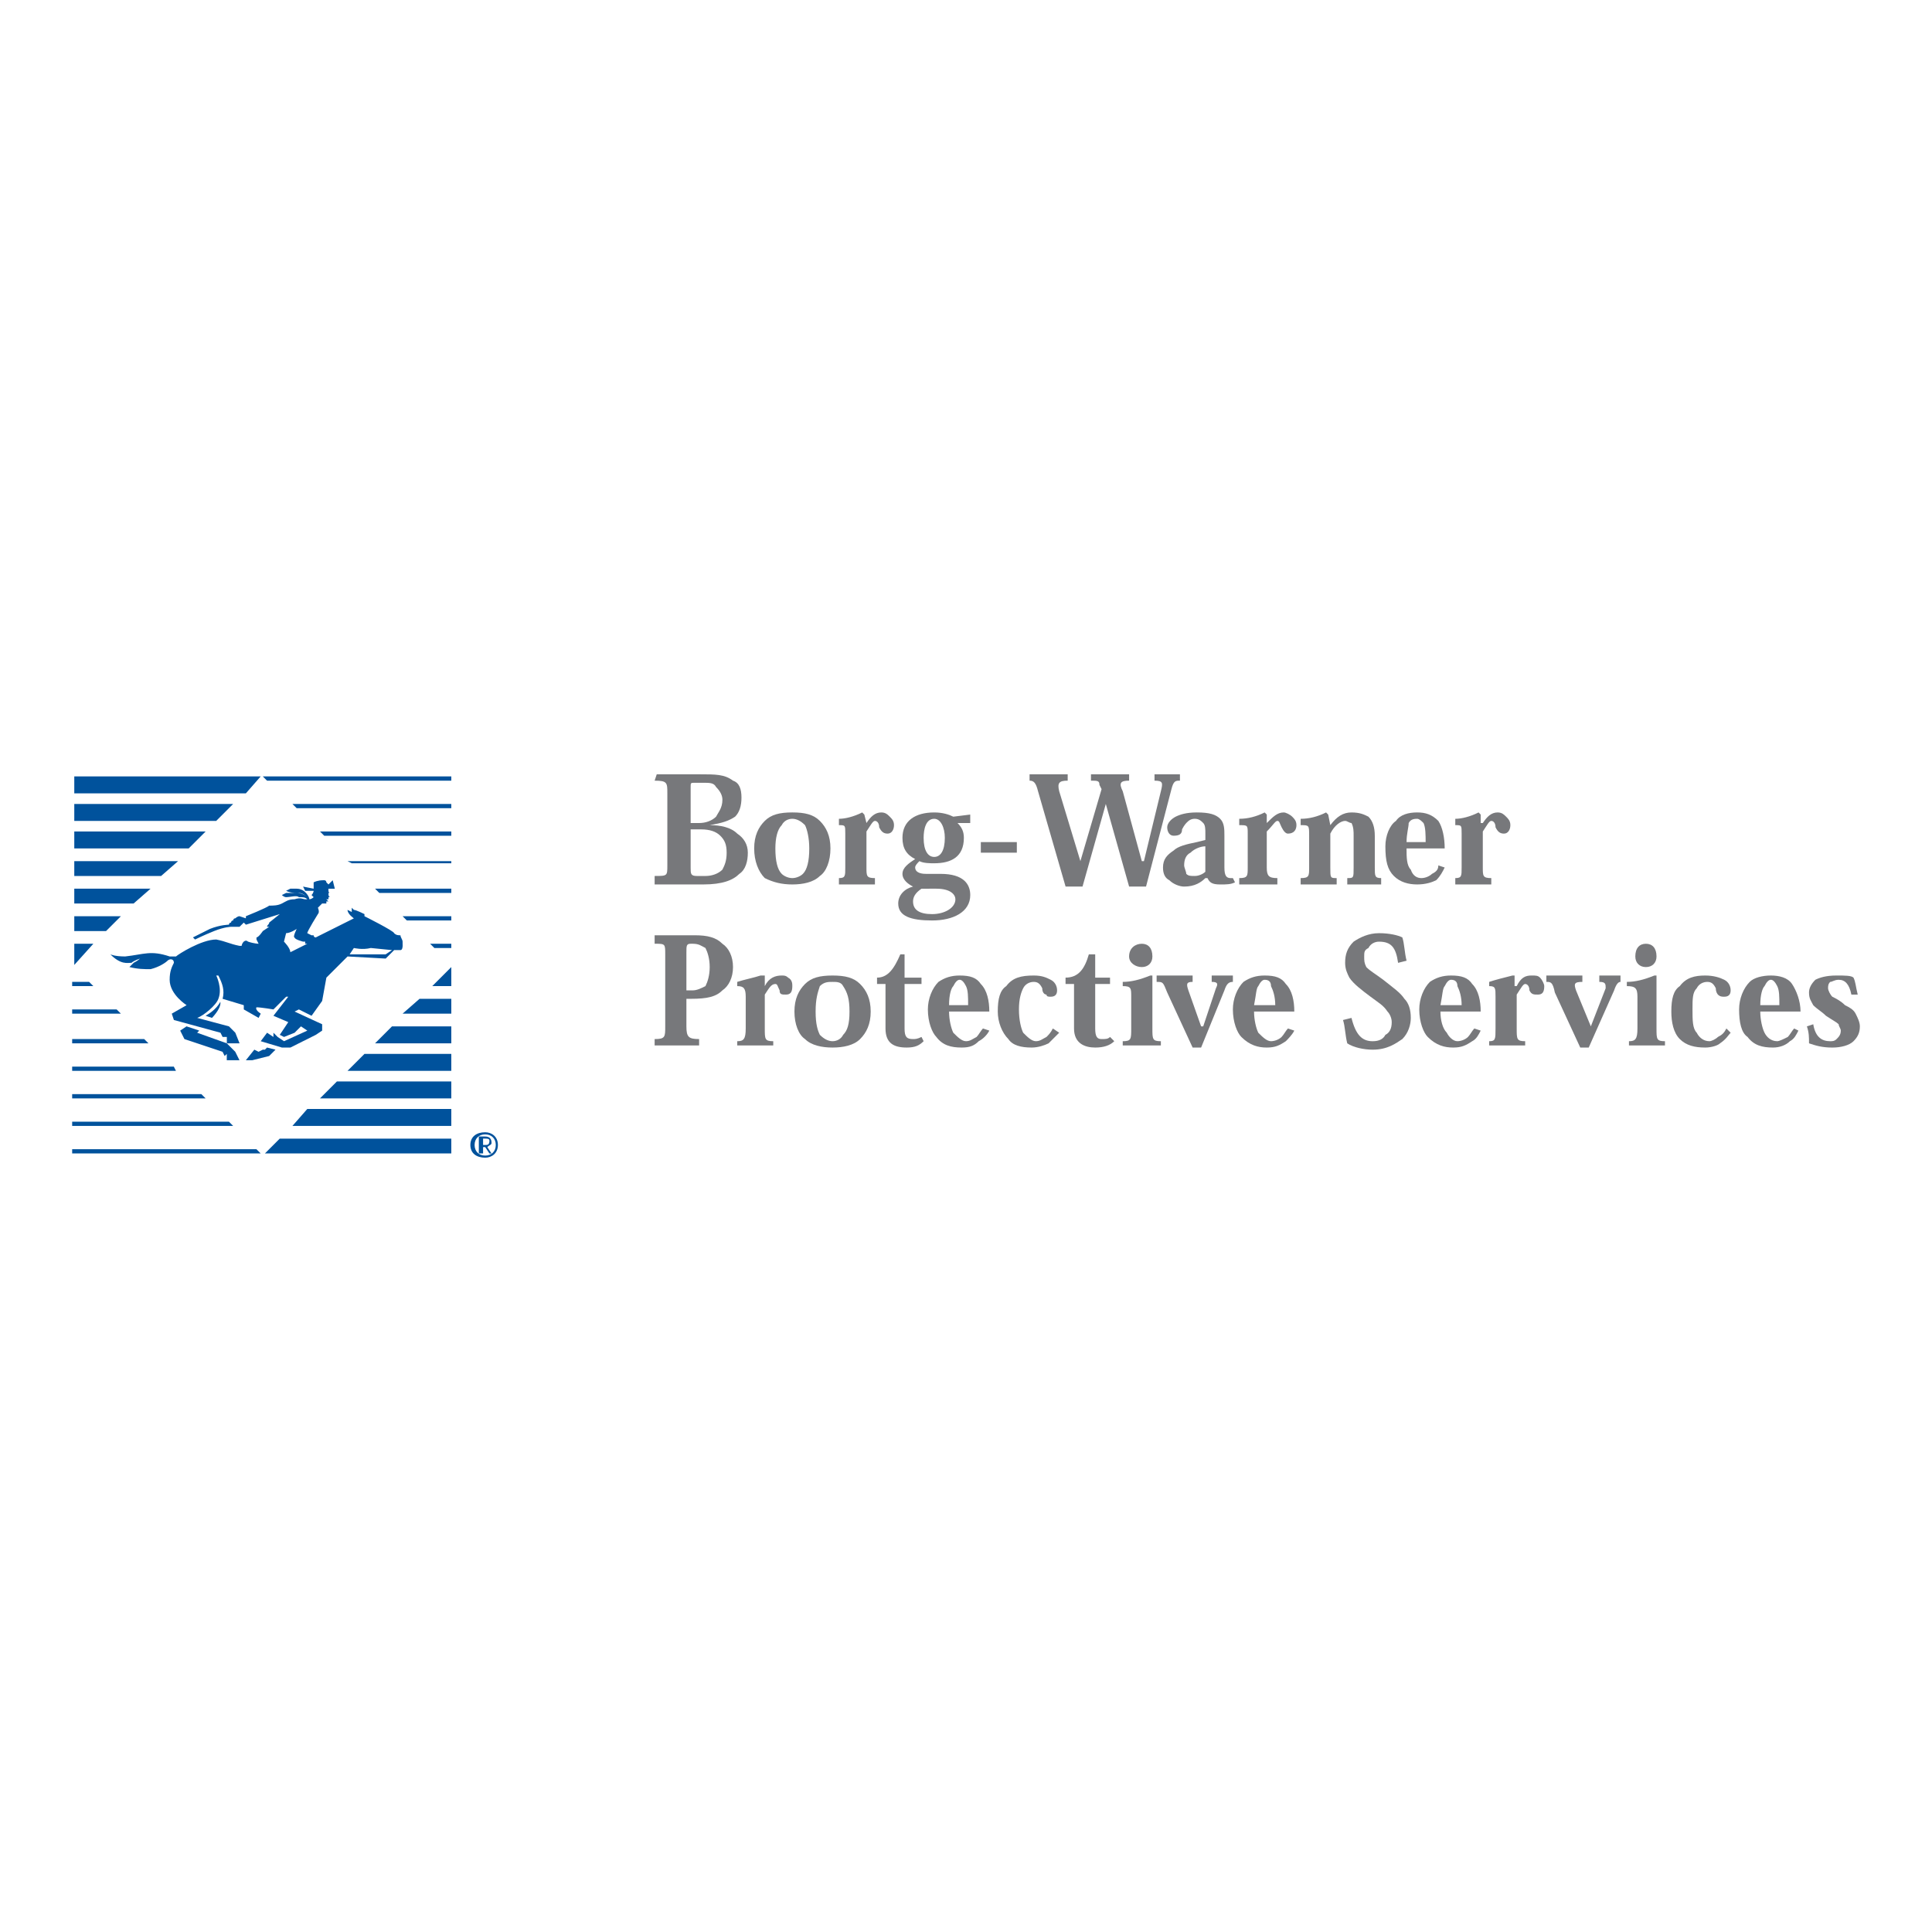<?xml version="1.0" encoding="utf-8"?>
<!-- Generator: Adobe Illustrator 13.0.0, SVG Export Plug-In . SVG Version: 6.00 Build 14948)  -->
<!DOCTYPE svg PUBLIC "-//W3C//DTD SVG 1.0//EN" "http://www.w3.org/TR/2001/REC-SVG-20010904/DTD/svg10.dtd">
<svg version="1.0" id="Layer_1" xmlns="http://www.w3.org/2000/svg" xmlns:xlink="http://www.w3.org/1999/xlink" x="0px" y="0px"
	 width="192.756px" height="192.756px" viewBox="0 0 192.756 192.756" enable-background="new 0 0 192.756 192.756"
	 xml:space="preserve">
<g>
	<polygon fill-rule="evenodd" clip-rule="evenodd" fill="#FFFFFF" points="0,0 192.756,0 192.756,192.756 0,192.756 0,0 	"/>
	<path fill-rule="evenodd" clip-rule="evenodd" fill="#77787B" d="M65.313,77.887c1.268,0,1.268,0.211,1.268,1.268v7.185
		c0,1.056,0,1.056-1.268,1.056v0.845h4.86c1.902,0,2.958-0.422,3.593-1.057c0.634-0.422,0.845-1.268,0.845-2.113
		c0-0.845-0.422-1.479-1.057-1.902c-0.634-0.634-1.69-0.845-2.747-0.845l0,0c1.268-0.211,1.902-0.423,2.536-0.845
		c0.423-0.422,0.634-1.057,0.634-1.902c0-0.845-0.211-1.479-0.846-1.69c-0.845-0.634-1.69-0.634-3.381-0.634h-4.227L65.313,77.887
		L65.313,77.887z M68.906,78.521c0-0.423,0-0.423,0.422-0.423h0.845c0.634,0,1.057,0,1.268,0.423
		c0.423,0.422,0.634,0.845,0.634,1.268c0,0.845-0.422,1.269-0.634,1.691c-0.423,0.422-1.057,0.634-1.69,0.634h-0.845V78.521
		L68.906,78.521z M68.906,82.748h1.056c0.845,0,1.479,0.211,1.902,0.634c0.422,0.423,0.634,0.846,0.634,1.691
		c0,0.845-0.211,1.268-0.423,1.69c-0.422,0.422-1.057,0.634-1.69,0.634H69.54c-0.634,0-0.634-0.211-0.634-0.845V82.748
		L68.906,82.748z"/>
	<path fill-rule="evenodd" clip-rule="evenodd" fill="#77787B" d="M79.049,88.242c1.057,0,2.113-0.211,2.748-0.845
		c0.634-0.422,1.057-1.479,1.057-2.747c0-1.269-0.423-2.114-1.057-2.748c-0.634-0.634-1.479-0.845-2.748-0.845
		c-1.268,0-2.113,0.211-2.747,0.845c-0.634,0.634-1.057,1.479-1.057,2.748c0,1.267,0.423,2.324,1.057,2.958
		C77.148,88.03,77.993,88.242,79.049,88.242L79.049,88.242L79.049,88.242z M79.049,81.691c0.423,0,0.846,0.211,1.268,0.634
		c0.211,0.422,0.423,1.268,0.423,2.325c0,1.267-0.211,2.113-0.634,2.535c-0.211,0.211-0.633,0.423-1.057,0.423
		c-0.422,0-0.845-0.211-1.056-0.423c-0.423-0.422-0.634-1.268-0.634-2.535c0-1.057,0.211-1.902,0.634-2.325
		C78.204,81.902,78.627,81.691,79.049,81.691L79.049,81.691L79.049,81.691z"/>
	<path fill-rule="evenodd" clip-rule="evenodd" fill="#77787B" d="M86.446,82.114l-0.211-0.845l-0.211-0.211
		c-0.845,0.422-1.69,0.634-2.324,0.634v0.634c0.634,0,0.634,0,0.634,0.845v3.381c0,0.845,0,1.056-0.634,1.056v0.634h3.592v-0.634
		c-0.845,0-0.845-0.211-0.845-1.056v-3.593c0.422-0.634,0.634-1.057,0.845-1.057c0.212,0,0.423,0.211,0.423,0.634
		c0.211,0.423,0.422,0.634,0.845,0.634c0.422,0,0.634-0.423,0.634-0.845c0-0.423-0.211-0.634-0.422-0.845
		c-0.211-0.211-0.423-0.422-0.845-0.422C87.291,81.058,86.868,81.48,86.446,82.114L86.446,82.114L86.446,82.114z"/>
	<path fill-rule="evenodd" clip-rule="evenodd" fill="#77787B" d="M92.363,87.185c-0.634,0-1.057-0.211-1.057-0.633
		c0-0.211,0.211-0.423,0.423-0.635c0.422,0.212,1.056,0.212,1.479,0.212c1.69,0,2.958-0.634,2.958-2.536
		c0-0.634-0.211-1.057-0.634-1.479h1.268v-0.845L95.11,81.48c-0.422-0.211-1.057-0.422-1.902-0.422c-1.902,0-3.17,0.845-3.17,2.536
		c0,1.057,0.423,1.69,1.268,2.113c-0.634,0.422-1.268,0.845-1.268,1.479c0,0.634,0.634,1.057,1.057,1.268
		c-0.845,0.211-1.479,0.845-1.479,1.69c0,1.268,1.269,1.691,3.382,1.691c2.113,0,3.804-0.845,3.804-2.536
		c0-1.057-0.634-2.113-2.958-2.113H92.363L92.363,87.185z M93.208,85.495c-0.634,0-1.057-0.634-1.057-1.902
		c0-0.846,0.211-1.902,1.057-1.902c0.634,0,1.057,0.845,1.057,1.902C94.265,84.861,93.842,85.495,93.208,85.495L93.208,85.495
		L93.208,85.495z M93.419,88.665c1.479,0,1.902,0.634,1.902,1.057c0,0.845-1.057,1.479-2.324,1.479
		c-1.268,0-1.902-0.422-1.902-1.268c0-0.423,0.211-0.846,0.845-1.268H93.419L93.419,88.665z"/>
	<polygon fill-rule="evenodd" clip-rule="evenodd" fill="#77787B" points="97.857,84.016 97.857,85.072 101.45,85.072 
		101.45,84.016 97.857,84.016 	"/>
	<path fill-rule="evenodd" clip-rule="evenodd" fill="#77787B" d="M116.876,78.733c0.212-0.846,0.423-0.846,0.846-0.846v-0.634
		h-2.536v0.634c0.846,0,0.846,0.211,0.634,1.057l-1.69,6.973h-0.211l-1.902-6.973c-0.423-0.846-0.212-1.057,0.635-1.057v-0.634
		h-3.805v0.634c0.635,0,0.846,0,0.846,0.423l0.211,0.423l-2.113,7.184l0,0l-2.113-6.973c-0.211-0.846,0-1.057,0.846-1.057v-0.634
		h-3.804v0.634c0.423,0,0.634,0.211,0.845,1.057l2.748,9.509h1.69l2.324-8.241l0,0l2.325,8.241h1.689L116.876,78.733L116.876,78.733
		z"/>
	<path fill-rule="evenodd" clip-rule="evenodd" fill="#77787B" d="M122.159,83.381c0-0.634,0-1.268-0.423-1.69
		c-0.422-0.423-1.056-0.634-2.324-0.634c-1.057,0-1.69,0.211-2.113,0.422s-0.846,0.634-0.846,1.056c0,0.423,0.212,0.845,0.635,0.845
		c0.634,0,0.845-0.211,0.845-0.634c0.212-0.422,0.423-0.634,0.423-0.634c0.211-0.211,0.423-0.422,0.846-0.422
		c0.422,0,0.634,0.211,0.845,0.422c0.212,0.211,0.212,0.634,0.212,1.057v0.634l-0.846,0.212c-1.057,0.211-1.901,0.422-2.324,0.845
		c-0.635,0.422-1.057,0.846-1.057,1.691c0,0.633,0.211,1.056,0.634,1.268c0.423,0.422,1.057,0.634,1.479,0.634
		c1.057,0,1.69-0.423,2.113-0.845h0.211c0.212,0.422,0.423,0.634,1.268,0.634c0.635,0,1.058,0,1.479-0.211l-0.211-0.422h-0.211
		c-0.423,0-0.635-0.211-0.635-1.056V83.381L122.159,83.381z M120.258,86.974c-0.212,0.211-0.635,0.422-1.057,0.422
		c-0.423,0-0.635,0-0.846-0.211c0-0.211-0.211-0.633-0.211-0.845c0-0.634,0.211-1.057,0.634-1.268
		c0.423-0.422,1.057-0.634,1.479-0.634V86.974L120.258,86.974z"/>
	<path fill-rule="evenodd" clip-rule="evenodd" fill="#77787B" d="M126.386,82.114v-0.845l-0.211-0.211
		c-0.846,0.422-1.69,0.634-2.536,0.634v0.634c0.846,0,0.846,0,0.846,0.845v3.381c0,0.845,0,1.056-0.846,1.056v0.634h3.804v-0.634
		c-0.845,0-1.057-0.211-1.057-1.056v-3.593c0.634-0.634,0.846-1.057,1.057-1.057s0.211,0.211,0.423,0.634
		c0.212,0.423,0.423,0.634,0.634,0.634c0.634,0,0.846-0.423,0.846-0.845c0-0.423-0.212-0.634-0.423-0.845s-0.634-0.422-0.845-0.422
		C127.442,81.058,127.02,81.48,126.386,82.114L126.386,82.114L126.386,82.114z"/>
	<path fill-rule="evenodd" clip-rule="evenodd" fill="#77787B" d="M137.163,83.381c0-0.845-0.211-1.479-0.634-1.901
		c-0.422-0.211-0.846-0.422-1.69-0.422c-0.846,0-1.479,0.422-2.113,1.268l0,0l-0.212-1.057l-0.211-0.211
		c-0.845,0.422-1.69,0.634-2.536,0.634v0.634c0.846,0,0.846,0,0.846,1.056v3.17c0,0.845,0,1.056-0.846,1.056v0.634h3.593v-0.634
		c-0.634,0-0.634,0-0.634-1.056V83.17c0.422-0.845,1.057-1.268,1.479-1.268c0.212,0,0.423,0.211,0.635,0.211
		c0.211,0.422,0.211,0.845,0.211,1.268v3.17c0,1.056,0,1.056-0.634,1.056v0.634h3.381v-0.634c-0.634,0-0.634-0.211-0.634-1.056
		V83.381L137.163,83.381z"/>
	<path fill-rule="evenodd" clip-rule="evenodd" fill="#77787B" d="M144.137,84.65c0-1.057-0.211-2.114-0.634-2.748
		c-0.634-0.634-1.268-0.845-2.113-0.845s-1.69,0.211-2.113,0.845c-0.634,0.423-1.057,1.479-1.057,2.536
		c0,1.479,0.212,2.324,0.846,2.958s1.479,0.845,2.324,0.845s1.479-0.211,1.901-0.422c0.424-0.423,0.635-0.845,0.846-1.268
		l-0.634-0.211c0,0.422-0.212,0.634-0.634,0.845c-0.211,0.211-0.634,0.423-1.057,0.423s-0.846-0.211-1.057-0.845
		c-0.423-0.422-0.423-1.268-0.423-2.113H144.137L144.137,84.65z M140.333,84.016c0-0.846,0.211-1.48,0.211-1.902
		c0.212-0.422,0.635-0.422,0.846-0.422c0.212,0,0.423,0.211,0.635,0.422c0.211,0.422,0.211,1.268,0.211,1.902H140.333
		L140.333,84.016z"/>
	<path fill-rule="evenodd" clip-rule="evenodd" fill="#77787B" d="M147.729,82.114v-0.845l-0.211-0.211
		c-0.846,0.422-1.691,0.634-2.324,0.634v0.634c0.633,0,0.633,0,0.633,0.845v3.381c0,0.845,0,1.056-0.633,1.056v0.634h3.592v-0.634
		c-0.846,0-0.846-0.211-0.846-1.056v-3.593c0.423-0.634,0.635-1.057,0.846-1.057c0.212,0,0.423,0.211,0.423,0.634
		c0.211,0.423,0.423,0.634,0.845,0.634c0.423,0,0.635-0.423,0.635-0.845c0-0.423-0.212-0.634-0.423-0.845
		c-0.212-0.211-0.423-0.422-0.846-0.422c-0.634,0-1.057,0.422-1.479,1.056H147.729L147.729,82.114z"/>
	<path fill-rule="evenodd" clip-rule="evenodd" fill="#77787B" d="M66.37,102.4c0,1.057,0,1.268-1.057,1.268v0.635h4.438v-0.635
		c-1.057,0-1.268-0.211-1.268-1.268v-2.748h0.423c1.69,0,2.536-0.211,3.169-0.844c0.634-0.424,1.057-1.27,1.057-2.325
		c0-1.057-0.422-1.902-1.057-2.325c-0.634-0.633-1.479-0.845-2.747-0.845h-4.015v0.845c1.057,0,1.057,0,1.057,1.057V102.4
		L66.37,102.4z M69.117,94.159c0.634,0,0.845,0.212,1.268,0.423c0.211,0.423,0.422,1.056,0.422,1.902
		c0,0.844-0.211,1.479-0.422,1.901c-0.423,0.213-0.845,0.424-1.268,0.424h-0.634v-3.804c0-0.634,0-0.846,0.423-0.846H69.117
		L69.117,94.159z"/>
	<path fill-rule="evenodd" clip-rule="evenodd" fill="#77787B" d="M76.303,98.385v-1.057H75.88c-0.634,0.211-1.69,0.424-2.325,0.635
		v0.422c0.635,0,0.846,0.213,0.846,1.057v3.17c0,1.057-0.211,1.27-0.846,1.27v0.422h3.593v-0.422c-0.845,0-0.845-0.213-0.845-1.27
		V99.23c0.422-0.633,0.634-1.057,1.056-1.057c0.211,0,0.211,0.211,0.423,0.635c0,0.422,0.211,0.422,0.634,0.422
		c0.423,0,0.634-0.211,0.634-0.846c0-0.211,0-0.633-0.422-0.846c-0.211-0.211-0.423-0.211-0.634-0.211
		C77.359,97.328,76.725,97.539,76.303,98.385L76.303,98.385L76.303,98.385z"/>
	<path fill-rule="evenodd" clip-rule="evenodd" fill="#77787B" d="M83.065,104.514c1.056,0,2.113-0.211,2.747-0.846
		c0.634-0.633,1.057-1.479,1.057-2.746c0-1.27-0.422-2.113-1.057-2.748c-0.633-0.635-1.479-0.846-2.747-0.846
		s-2.113,0.211-2.748,0.846c-0.634,0.635-1.056,1.479-1.056,2.748c0,1.268,0.422,2.324,1.056,2.746
		C80.952,104.303,82.008,104.514,83.065,104.514L83.065,104.514L83.065,104.514z M83.065,97.963c0.422,0,0.845,0,1.056,0.422
		c0.423,0.635,0.634,1.268,0.634,2.537c0,1.268-0.211,1.902-0.634,2.324c-0.211,0.422-0.634,0.635-1.056,0.635
		c-0.423,0-0.845-0.213-1.268-0.635c-0.211-0.422-0.423-1.057-0.423-2.324c0-1.27,0.211-1.902,0.423-2.537
		C82.22,97.963,82.642,97.963,83.065,97.963L83.065,97.963L83.065,97.963z"/>
	<path fill-rule="evenodd" clip-rule="evenodd" fill="#77787B" d="M87.502,98.174h0.845v4.438c0,1.48,0.845,1.902,2.113,1.902
		c0.845,0,1.268-0.211,1.69-0.633l-0.211-0.424c-0.423,0.211-0.634,0.211-0.845,0.211c-0.634,0-0.845-0.211-0.845-1.057v-4.438h1.69
		v-0.635h-1.69v-2.323h-0.423c-0.634,1.479-1.268,2.323-2.324,2.323V98.174L87.502,98.174z"/>
	<path fill-rule="evenodd" clip-rule="evenodd" fill="#77787B" d="M98.703,100.922c0-1.057-0.212-2.113-0.846-2.748
		c-0.423-0.635-1.057-0.846-2.113-0.846c-0.846,0-1.479,0.211-2.113,0.635c-0.634,0.635-1.057,1.689-1.057,2.748
		c0,1.268,0.423,2.324,0.846,2.746c0.634,0.846,1.479,1.057,2.536,1.057c0.846,0,1.268-0.211,1.691-0.633
		c0.422-0.213,0.845-0.635,1.057-1.057l-0.635-0.213c-0.211,0.213-0.422,0.635-0.634,0.846c-0.422,0.211-0.634,0.424-1.057,0.424
		s-0.845-0.424-1.268-0.846c-0.211-0.424-0.422-1.27-0.422-2.113H98.703L98.703,100.922z M94.688,100.287
		c0-1.057,0.211-1.689,0.422-1.902c0.211-0.422,0.423-0.633,0.634-0.633c0.211,0,0.422,0.211,0.634,0.633
		c0.211,0.424,0.211,1.057,0.211,1.902H94.688L94.688,100.287z"/>
	<path fill-rule="evenodd" clip-rule="evenodd" fill="#77787B" d="M105.042,102.611c-0.211,0.424-0.422,0.635-0.634,0.846
		c-0.423,0.211-0.634,0.424-1.057,0.424s-0.846-0.424-1.268-0.846c-0.212-0.424-0.423-1.27-0.423-2.324
		c0-1.059,0.211-1.691,0.423-2.113c0.211-0.424,0.634-0.635,1.057-0.635c0.422,0,0.634,0.211,0.845,0.635
		c0,0.422,0.212,0.633,0.423,0.633c0,0.211,0.212,0.211,0.423,0.211c0.423,0,0.634-0.211,0.634-0.633
		c0-0.424-0.211-0.846-0.634-1.057c-0.423-0.213-0.846-0.424-1.69-0.424c-1.269,0-2.113,0.211-2.747,1.057
		c-0.635,0.424-0.846,1.268-0.846,2.537c0,1.057,0.423,2.113,1.057,2.746c0.423,0.635,1.268,0.846,2.324,0.846
		c0.634,0,1.269-0.211,1.691-0.422c0.422-0.424,0.845-0.846,1.056-1.057L105.042,102.611L105.042,102.611z"/>
	<path fill-rule="evenodd" clip-rule="evenodd" fill="#77787B" d="M106.311,98.174h0.845v4.438c0,1.48,1.057,1.902,2.113,1.902
		c0.846,0,1.479-0.211,1.902-0.633l-0.423-0.424c-0.212,0.211-0.423,0.211-0.846,0.211c-0.422,0-0.634-0.211-0.634-1.057v-4.438
		h1.479v-0.635h-1.479v-2.323h-0.634c-0.423,1.479-1.057,2.323-2.324,2.323V98.174L106.311,98.174z"/>
	<path fill-rule="evenodd" clip-rule="evenodd" fill="#77787B" d="M113.918,94.159c-0.635,0-1.268,0.423-1.268,1.269
		c0,0.633,0.633,1.057,1.268,1.057c0.634,0,1.057-0.423,1.057-1.057C114.975,94.582,114.552,94.159,113.918,94.159L113.918,94.159
		L113.918,94.159z M114.975,97.328h-0.212c-1.057,0.424-1.901,0.635-2.747,0.635v0.422c0.846,0,0.846,0.213,0.846,1.057v3.17
		c0,1.057,0,1.27-0.846,1.27v0.422h3.804v-0.422c-0.845,0-0.845-0.213-0.845-1.27V97.328L114.975,97.328z"/>
	<path fill-rule="evenodd" clip-rule="evenodd" fill="#77787B" d="M119.835,104.514l2.324-5.705
		c0.212-0.635,0.423-0.846,0.846-0.846v-0.635h-2.113v0.635c0.634,0,0.634,0.211,0.423,0.635l-1.269,3.803h-0.211l-1.269-3.592
		c-0.211-0.635-0.211-0.846,0.423-0.846v-0.635h-3.592v0.635c0.634,0,0.634,0,1.056,1.057l2.536,5.494H119.835L119.835,104.514z"/>
	<path fill-rule="evenodd" clip-rule="evenodd" fill="#77787B" d="M129.133,100.922c0-1.057-0.211-2.113-0.845-2.748
		c-0.423-0.635-1.057-0.846-2.113-0.846c-0.846,0-1.479,0.211-2.113,0.635c-0.634,0.635-1.057,1.689-1.057,2.748
		c0,1.268,0.423,2.324,0.845,2.746c0.846,0.846,1.691,1.057,2.536,1.057c0.846,0,1.268-0.211,1.902-0.633
		c0.211-0.213,0.634-0.635,0.845-1.057l-0.634-0.213c-0.211,0.213-0.422,0.635-0.634,0.846s-0.634,0.424-1.057,0.424
		s-0.846-0.424-1.268-0.846c-0.212-0.424-0.423-1.27-0.423-2.113H129.133L129.133,100.922z M125.118,100.287
		c0.211-1.057,0.211-1.689,0.423-1.902c0.211-0.422,0.422-0.633,0.634-0.633c0.423,0,0.634,0.211,0.634,0.633
		c0.211,0.424,0.423,1.057,0.423,1.902H125.118L125.118,100.287z"/>
	<path fill-rule="evenodd" clip-rule="evenodd" fill="#77787B" d="M140.333,95.85c-0.211-0.845-0.211-1.691-0.423-2.324
		c-0.422-0.212-1.268-0.423-2.324-0.423s-1.902,0.423-2.536,0.845c-0.634,0.634-0.846,1.268-0.846,2.113
		c0,0.634,0.212,1.058,0.423,1.479c0.423,0.635,1.269,1.27,2.114,1.902c0.845,0.635,1.268,0.846,1.69,1.48
		c0.211,0.211,0.422,0.633,0.422,1.057c0,0.633-0.211,1.057-0.634,1.268c-0.211,0.422-0.634,0.635-1.268,0.635
		c-1.057,0-1.69-0.635-2.113-2.326l-0.846,0.211c0.211,0.635,0.211,1.48,0.423,2.326c0.634,0.422,1.691,0.633,2.536,0.633
		c1.479,0,2.324-0.633,2.958-1.057c0.634-0.633,0.846-1.479,0.846-2.113c0-0.844-0.212-1.479-0.634-1.902
		c-0.423-0.633-1.057-1.055-2.113-1.9c-0.846-0.634-1.268-0.846-1.69-1.268c-0.211-0.423-0.211-0.634-0.211-1.057
		c0-0.423,0-0.634,0.422-0.846c0.212-0.423,0.634-0.634,1.057-0.634c1.268,0,1.69,0.634,1.902,2.113L140.333,95.85L140.333,95.85z"
		/>
	<path fill-rule="evenodd" clip-rule="evenodd" fill="#77787B" d="M147.729,100.922c0-1.057-0.211-2.113-0.845-2.748
		c-0.423-0.635-1.058-0.846-2.113-0.846c-0.846,0-1.48,0.211-2.113,0.635c-0.634,0.635-1.057,1.689-1.057,2.748
		c0,1.268,0.423,2.324,0.845,2.746c0.845,0.846,1.69,1.057,2.536,1.057c0.845,0,1.268-0.211,1.902-0.633
		c0.422-0.213,0.634-0.635,0.845-1.057l-0.635-0.213c-0.21,0.213-0.422,0.635-0.633,0.846c-0.212,0.211-0.635,0.424-1.057,0.424
		c-0.423,0-0.846-0.424-1.057-0.846c-0.423-0.424-0.634-1.27-0.634-2.113H147.729L147.729,100.922z M143.715,100.287
		c0.211-1.057,0.211-1.689,0.422-1.902c0.212-0.422,0.423-0.633,0.635-0.633c0.423,0,0.634,0.211,0.634,0.633
		c0.211,0.424,0.422,1.057,0.422,1.902H143.715L143.715,100.287z"/>
	<path fill-rule="evenodd" clip-rule="evenodd" fill="#77787B" d="M151.11,98.385v-1.057h-0.211
		c-0.846,0.211-1.69,0.424-2.324,0.635v0.422c0.634,0,0.634,0.213,0.634,1.057v3.17c0,1.057,0,1.27-0.634,1.27v0.422h3.592v-0.422
		c-0.845,0-0.845-0.213-0.845-1.27V99.23c0.422-0.633,0.634-1.057,0.845-1.057c0.212,0,0.423,0.211,0.423,0.635
		c0.212,0.422,0.423,0.422,0.846,0.422c0.422,0,0.634-0.211,0.634-0.846c0-0.211-0.212-0.633-0.423-0.846
		c-0.211-0.211-0.423-0.211-0.845-0.211c-0.635,0-1.058,0.211-1.479,1.057H151.11L151.11,98.385z"/>
	<path fill-rule="evenodd" clip-rule="evenodd" fill="#77787B" d="M158.507,104.514l2.536-5.705
		c0.211-0.635,0.423-0.846,0.634-0.846v-0.635h-2.113v0.635c0.634,0,0.634,0.211,0.634,0.635l-1.479,3.803l0,0l-1.479-3.592
		c-0.212-0.635-0.212-0.846,0.634-0.846v-0.635h-3.593v0.635c0.423,0,0.634,0,0.846,1.057l2.536,5.494H158.507L158.507,104.514z"/>
	<path fill-rule="evenodd" clip-rule="evenodd" fill="#77787B" d="M164.213,94.159c-0.634,0-1.057,0.423-1.057,1.269
		c0,0.633,0.423,1.057,1.057,1.057s1.057-0.423,1.057-1.057C165.27,94.582,164.847,94.159,164.213,94.159L164.213,94.159
		L164.213,94.159z M165.27,97.328h-0.211c-1.058,0.424-1.902,0.635-2.748,0.635v0.422c0.846,0,1.057,0.213,1.057,1.057v3.17
		c0,1.057-0.211,1.27-0.846,1.27v0.422h3.593v-0.422c-0.845,0-0.845-0.213-0.845-1.27V97.328L165.27,97.328z"/>
	<path fill-rule="evenodd" clip-rule="evenodd" fill="#77787B" d="M172.243,102.611c-0.212,0.424-0.423,0.635-0.846,0.846
		c-0.212,0.211-0.634,0.424-0.845,0.424c-0.635,0-1.057-0.424-1.269-0.846c-0.422-0.424-0.422-1.27-0.422-2.324
		c0-1.059,0-1.691,0.422-2.113c0.212-0.424,0.634-0.635,1.057-0.635s0.634,0.211,0.845,0.635c0,0.422,0.212,0.633,0.212,0.633
		c0.212,0.211,0.423,0.211,0.634,0.211c0.423,0,0.635-0.211,0.635-0.633c0-0.424-0.212-0.846-0.635-1.057
		c-0.422-0.213-1.057-0.424-1.901-0.424c-1.057,0-1.902,0.211-2.536,1.057c-0.634,0.424-0.845,1.268-0.845,2.537
		c0,1.057,0.211,2.113,0.845,2.746c0.634,0.635,1.479,0.846,2.536,0.846c0.634,0,1.268-0.211,1.479-0.422
		c0.634-0.424,0.845-0.846,1.057-1.057L172.243,102.611L172.243,102.611z"/>
	<path fill-rule="evenodd" clip-rule="evenodd" fill="#77787B" d="M179.64,100.922c0-1.057-0.423-2.113-0.846-2.748
		s-1.268-0.846-2.113-0.846c-0.845,0-1.69,0.211-2.113,0.635c-0.635,0.635-1.057,1.689-1.057,2.748c0,1.268,0.212,2.324,0.846,2.746
		c0.634,0.846,1.479,1.057,2.535,1.057c0.635,0,1.269-0.211,1.69-0.633c0.423-0.213,0.635-0.635,0.846-1.057l-0.423-0.213
		c-0.211,0.213-0.423,0.635-0.634,0.846c-0.423,0.211-0.845,0.424-1.057,0.424c-0.634,0-1.057-0.424-1.268-0.846
		c-0.211-0.424-0.423-1.27-0.423-2.113H179.64L179.64,100.922z M175.624,100.287c0-1.057,0.212-1.689,0.423-1.902
		c0.211-0.422,0.422-0.633,0.634-0.633c0.211,0,0.423,0.211,0.634,0.633c0.212,0.424,0.212,1.057,0.212,1.902H175.624
		L175.624,100.287z"/>
	<path fill-rule="evenodd" clip-rule="evenodd" fill="#77787B" d="M185.345,99.23c-0.211-0.846-0.211-1.268-0.422-1.691
		c-0.212-0.211-0.846-0.211-1.691-0.211c-1.057,0-1.69,0.211-2.113,0.424c-0.423,0.422-0.634,0.846-0.634,1.268
		c0,0.633,0.211,0.846,0.423,1.268c0.423,0.424,0.845,0.635,1.268,1.057c0.634,0.422,1.057,0.635,1.269,0.846
		c0,0.211,0.211,0.422,0.211,0.635c0,0.422-0.211,0.633-0.423,0.844c-0.211,0.213-0.423,0.213-0.634,0.213
		c-0.846,0-1.479-0.424-1.69-1.691l-0.634,0.211c0.211,0.635,0.211,1.057,0.211,1.691c0.634,0.211,1.268,0.422,2.324,0.422
		c0.846,0,1.69-0.211,2.114-0.633c0.422-0.424,0.634-0.846,0.634-1.48c0-0.422-0.212-0.846-0.423-1.268s-0.635-0.635-1.057-0.846
		c-0.423-0.422-0.846-0.635-1.269-0.846c-0.211-0.211-0.422-0.633-0.422-0.844c0-0.213,0-0.424,0.211-0.635
		c0.211,0,0.423-0.211,0.846-0.211c0.634,0,1.056,0.422,1.268,1.479H185.345L185.345,99.23z"/>
	<path fill-rule="evenodd" clip-rule="evenodd" fill="#00529C" d="M46.929,114.234c0-0.846,0.633-1.268,1.479-1.268
		c0.634,0,1.268,0.422,1.268,1.268s-0.634,1.268-1.268,1.268C47.562,115.502,46.929,115.08,46.929,114.234L46.929,114.234z
		 M48.408,115.291c0.634,0,1.057-0.422,1.057-1.057s-0.423-1.057-1.057-1.057c-0.634,0-1.057,0.422-1.057,1.057
		S47.773,115.291,48.408,115.291L48.408,115.291z M48.196,115.08h-0.423v-1.691h0.634c0.422,0,0.634,0.211,0.634,0.635
		c0,0.211-0.211,0.211-0.422,0.422l0.422,0.635H48.83l-0.422-0.635h-0.211V115.08L48.196,115.08z M48.408,114.234
		c0.211,0,0.422,0,0.422-0.422c0-0.213-0.211-0.213-0.422-0.213h-0.211v0.635H48.408L48.408,114.234z"/>
	<path fill-rule="evenodd" clip-rule="evenodd" fill="#00529C" d="M21.992,100.076c0-0.424,0,0.422-1.479,1.268l0.634,0.211
		C21.147,101.555,21.992,100.711,21.992,100.076L21.992,100.076z"/>
	<path fill-rule="evenodd" clip-rule="evenodd" fill="#00529C" d="M40.166,93.948c0-0.211-0.211-0.422-0.211-0.634
		c-0.211,0-0.422,0-0.634-0.211c0-0.211-2.958-1.691-2.958-1.691V91.2c0,0-0.845-0.422-1.057-0.422l-0.211-0.211
		c0,0.211,0,0.423,0,0.423l-0.422-0.211c0,0.422,0.634,0.846,0.634,0.846l-3.804,1.902v0.211v-0.211c0,0-0.211,0-0.211-0.212
		c0,0,0,0-0.211,0l-0.423-0.211c0-0.211,1.057-1.902,1.057-1.902c0.211-0.211,0-0.634,0-0.634s0.211-0.211,0.422-0.423
		c0.211,0,0.423,0,0.423,0v-0.211h0.211l-0.211-0.211h0.211l0,0c0-0.211,0-0.211,0-0.211c0.211,0,0.211,0,0.211,0
		c-0.211,0-0.211-0.211-0.211-0.423l0,0c0.211,0,0,0,0-0.211v-0.211h0.634l-0.211-0.845l-0.422,0.422l-0.211-0.211
		c0-0.211-0.211-0.211-0.211-0.211c-0.211,0-0.634,0-1.057,0.211l0,0v0.634l-1.057-0.211l0.211,0.422h0.845c0,0,0,0.211-0.211,0.423
		l0.211,0.211c-0.211,0.211-0.422,0.211-0.422,0.211c0-0.211-0.423-1.057-1.268-1.057c-0.634,0-0.634,0-0.634,0l-0.422,0.211
		c0.422,0.211,0.845,0.211,1.057,0.211c0.634,0,1.057,0.423,1.057,0.423s-0.423-0.423-0.845-0.423c-1.268,0-1.268,0-1.268,0
		l-0.423,0.211c0,0,0.211,0.211,0.423,0.211c0.422,0,1.057-0.211,1.268,0c0.422,0,0.634,0,0.845,0.211c0,0,0,0-0.211,0
		s-0.423-0.211-1.057,0c-0.634,0-0.845,0.211-1.268,0.422c-0.423,0.211-0.845,0.211-1.268,0.211
		c-0.211,0.211-2.324,1.057-2.324,1.057v0.212l-0.634-0.212c-0.211,0-0.422,0.212-0.422,0.212l0,0c-0.211,0-0.211,0.211-0.211,0.211
		c-0.211,0-0.211,0.211-0.211,0.211c-0.211,0-0.211,0.211-0.211,0.211s-0.846,0-1.902,0.422c-0.846,0.423-1.69,0.846-1.69,0.846
		l0.211,0.211c0,0,0.845-0.423,1.902-0.845c1.057-0.423,1.691-0.423,1.691-0.423l0,0c0.211,0,0.845,0,0.845,0l0.423-0.422
		l0.211,0.211l3.381-1.057l-1.057,0.846l0,0c0,0.211-0.211,0.211-0.211,0.422h0.211l-0.634,0.423c0,0-0.422,0.634-0.634,0.634
		c0,0.211,0,0.211,0,0.211l0.211,0.422c0,0-0.423,0-1.057-0.211c-0.211-0.211-0.422,0-0.422,0c-0.211,0.211-0.211,0.423-0.211,0.423
		s0,0-0.211,0c-1.056-0.212-1.268-0.423-2.324-0.634c-1.48,0-3.804,1.479-4.015,1.691c-0.211,0-0.634,0-0.634,0
		c-1.902-0.634-2.536-0.211-4.438,0c-1.057,0-1.479-0.211-1.479-0.211c1.057,1.056,1.691,0.845,2.113,0.845
		c0.211-0.211,0.845-0.423,0.845-0.423s-0.211,0.212-0.634,0.423c-0.211,0.211-0.422,0.423-0.422,0.423
		c0.845,0.211,1.479,0.211,2.113,0.211c0.846-0.211,1.479-0.634,1.691-0.845c0.211-0.212,0.634-0.212,0.634,0.211
		c-0.211,0.423-0.423,0.846-0.423,1.691c0,1.479,1.69,2.535,1.69,2.535l-1.479,0.846l0.211,0.633l4.649,1.27l0.211,0.422h0.423
		v0.635h1.268l-0.422-1.057l-0.634-0.635l-3.17-0.846c0.634-0.211,1.902-1.268,2.113-1.902c0.423-1.055-0.211-2.324-0.211-2.324
		h0.211c0.423,0.846,0.634,1.48,0.423,2.324l2.113,0.635v0.424l1.479,0.844l0.211-0.422c-0.634-0.422-0.422-0.635-0.422-0.635
		c0.422,0,1.69,0.213,1.69,0.213l1.268-1.27h0.211l-1.479,1.902l1.479,0.635l-0.846,1.268l0.422,0.211l1.057-0.422l0.634-0.635
		l0.634,0.424l-2.325,1.057l-0.634-0.424l-0.422-0.422v0.422l-0.634-0.422l-0.634,0.846l2.113,0.633h0.845l2.536-1.268l0.634-0.422
		v-0.635l-2.747-1.268l0.423-0.211l1.268,0.633l1.056-1.479l0.423-2.326l2.113-2.112l3.804,0.21l0.845-0.845c0,0,0.423,0,0.634,0
		c0.211,0,0.211-0.422,0.211-0.422S40.166,94.371,40.166,93.948L40.166,93.948z M28.966,95.004c0-0.423-0.634-1.057-0.634-1.057
		l0.212-0.845c0.422,0,1.057-0.423,1.057-0.423s-0.423,0.846-0.211,0.846c0,0.211,0.845,0.422,0.845,0.422h0.211v0.211h0.211
		L28.966,95.004L28.966,95.004z M38.476,95.216h-3.592l0.422-0.634c0,0,0.846,0.211,1.691,0l2.113,0.211L38.476,95.216
		L38.476,95.216z"/>
	<polygon fill-rule="evenodd" clip-rule="evenodd" fill="#00529C" points="18.611,102.4 19.879,102.824 19.667,103.035 
		22.626,104.092 23.472,104.936 23.894,105.781 22.626,105.781 22.626,105.148 22.415,105.359 22.204,104.936 18.4,103.668 
		17.978,102.824 18.611,102.4 	"/>
	<polygon fill-rule="evenodd" clip-rule="evenodd" fill="#00529C" points="26.642,104.514 27.487,104.725 26.853,105.359 
		25.162,105.781 24.528,105.781 25.374,104.725 25.796,104.936 26.219,104.725 26.43,104.725 26.642,104.514 	"/>
	<polygon fill-rule="evenodd" clip-rule="evenodd" fill="#00529C" points="45.026,96.484 43.125,98.385 45.026,98.385 
		45.026,96.484 	"/>
	<polygon fill-rule="evenodd" clip-rule="evenodd" fill="#00529C" points="45.026,94.582 45.026,94.159 42.913,94.159 
		43.336,94.582 45.026,94.582 	"/>
	<polygon fill-rule="evenodd" clip-rule="evenodd" fill="#00529C" points="45.026,91.834 45.026,91.412 40.166,91.412 
		40.589,91.834 45.026,91.834 	"/>
	<polygon fill-rule="evenodd" clip-rule="evenodd" fill="#00529C" points="45.026,89.087 45.026,88.665 37.419,88.665 
		37.842,89.087 45.026,89.087 	"/>
	<polygon fill-rule="evenodd" clip-rule="evenodd" fill="#00529C" points="45.026,86.129 45.026,85.917 34.672,85.917 
		35.094,86.129 45.026,86.129 	"/>
	<polygon fill-rule="evenodd" clip-rule="evenodd" fill="#00529C" points="45.026,83.381 45.026,82.959 31.925,82.959 
		32.347,83.381 45.026,83.381 	"/>
	<polygon fill-rule="evenodd" clip-rule="evenodd" fill="#00529C" points="45.026,80.634 45.026,80.212 29.177,80.212 29.6,80.634 
		45.026,80.634 	"/>
	<polygon fill-rule="evenodd" clip-rule="evenodd" fill="#00529C" points="45.026,77.887 45.026,77.464 26.219,77.464 
		26.642,77.887 45.026,77.887 	"/>
	<polygon fill-rule="evenodd" clip-rule="evenodd" fill="#00529C" points="7.411,77.464 7.411,79.155 24.528,79.155 26.007,77.464 
		7.411,77.464 	"/>
	<polygon fill-rule="evenodd" clip-rule="evenodd" fill="#00529C" points="7.411,80.212 7.411,81.902 21.57,81.902 23.26,80.212 
		7.411,80.212 	"/>
	<polygon fill-rule="evenodd" clip-rule="evenodd" fill="#00529C" points="7.411,82.959 7.411,84.65 18.823,84.65 20.513,82.959 
		7.411,82.959 	"/>
	<polygon fill-rule="evenodd" clip-rule="evenodd" fill="#00529C" points="7.411,85.917 7.411,87.396 16.075,87.396 17.766,85.917 
		7.411,85.917 	"/>
	<polygon fill-rule="evenodd" clip-rule="evenodd" fill="#00529C" points="7.411,88.665 7.411,90.144 13.328,90.144 15.019,88.665 
		7.411,88.665 	"/>
	<polygon fill-rule="evenodd" clip-rule="evenodd" fill="#00529C" points="7.411,91.412 7.411,92.891 10.581,92.891 12.061,91.412 
		7.411,91.412 	"/>
	<polygon fill-rule="evenodd" clip-rule="evenodd" fill="#00529C" points="7.411,96.272 9.312,94.159 7.411,94.159 7.411,96.272 	
		"/>
	<polygon fill-rule="evenodd" clip-rule="evenodd" fill="#00529C" points="7.2,97.963 7.2,98.385 9.312,98.385 8.89,97.963 
		7.2,97.963 	"/>
	<polygon fill-rule="evenodd" clip-rule="evenodd" fill="#00529C" points="7.2,100.711 7.2,101.133 12.061,101.133 11.638,100.711 
		7.2,100.711 	"/>
	<polygon fill-rule="evenodd" clip-rule="evenodd" fill="#00529C" points="7.2,103.668 7.2,104.092 14.808,104.092 14.385,103.668 
		7.2,103.668 	"/>
	<polygon fill-rule="evenodd" clip-rule="evenodd" fill="#00529C" points="7.2,106.416 7.2,106.838 17.555,106.838 17.343,106.416 
		7.2,106.416 	"/>
	<polygon fill-rule="evenodd" clip-rule="evenodd" fill="#00529C" points="7.2,109.162 7.2,109.586 20.513,109.586 20.09,109.162 
		7.2,109.162 	"/>
	<polygon fill-rule="evenodd" clip-rule="evenodd" fill="#00529C" points="7.2,111.91 7.2,112.332 23.26,112.332 22.838,111.91 
		7.2,111.91 	"/>
	<polygon fill-rule="evenodd" clip-rule="evenodd" fill="#00529C" points="7.2,114.658 7.2,115.08 26.007,115.08 26.007,115.08 
		25.585,114.658 7.2,114.658 	"/>
	<polygon fill-rule="evenodd" clip-rule="evenodd" fill="#00529C" points="45.026,115.08 45.026,113.6 27.909,113.6 26.43,115.08 
		45.026,115.08 	"/>
	<polygon fill-rule="evenodd" clip-rule="evenodd" fill="#00529C" points="45.026,112.332 45.026,110.643 30.657,110.643 
		29.177,112.332 45.026,112.332 	"/>
	<polygon fill-rule="evenodd" clip-rule="evenodd" fill="#00529C" points="45.026,109.586 45.026,107.895 33.615,107.895 
		31.925,109.586 45.026,109.586 	"/>
	<polygon fill-rule="evenodd" clip-rule="evenodd" fill="#00529C" points="45.026,106.838 45.026,105.148 36.362,105.148 
		34.672,106.838 45.026,106.838 	"/>
	<polygon fill-rule="evenodd" clip-rule="evenodd" fill="#00529C" points="45.026,104.092 45.026,102.4 39.11,102.4 37.419,104.092 
		45.026,104.092 	"/>
	<polygon fill-rule="evenodd" clip-rule="evenodd" fill="#00529C" points="45.026,101.133 45.026,99.652 41.857,99.652 
		40.166,101.133 45.026,101.133 	"/>
</g>
</svg>
